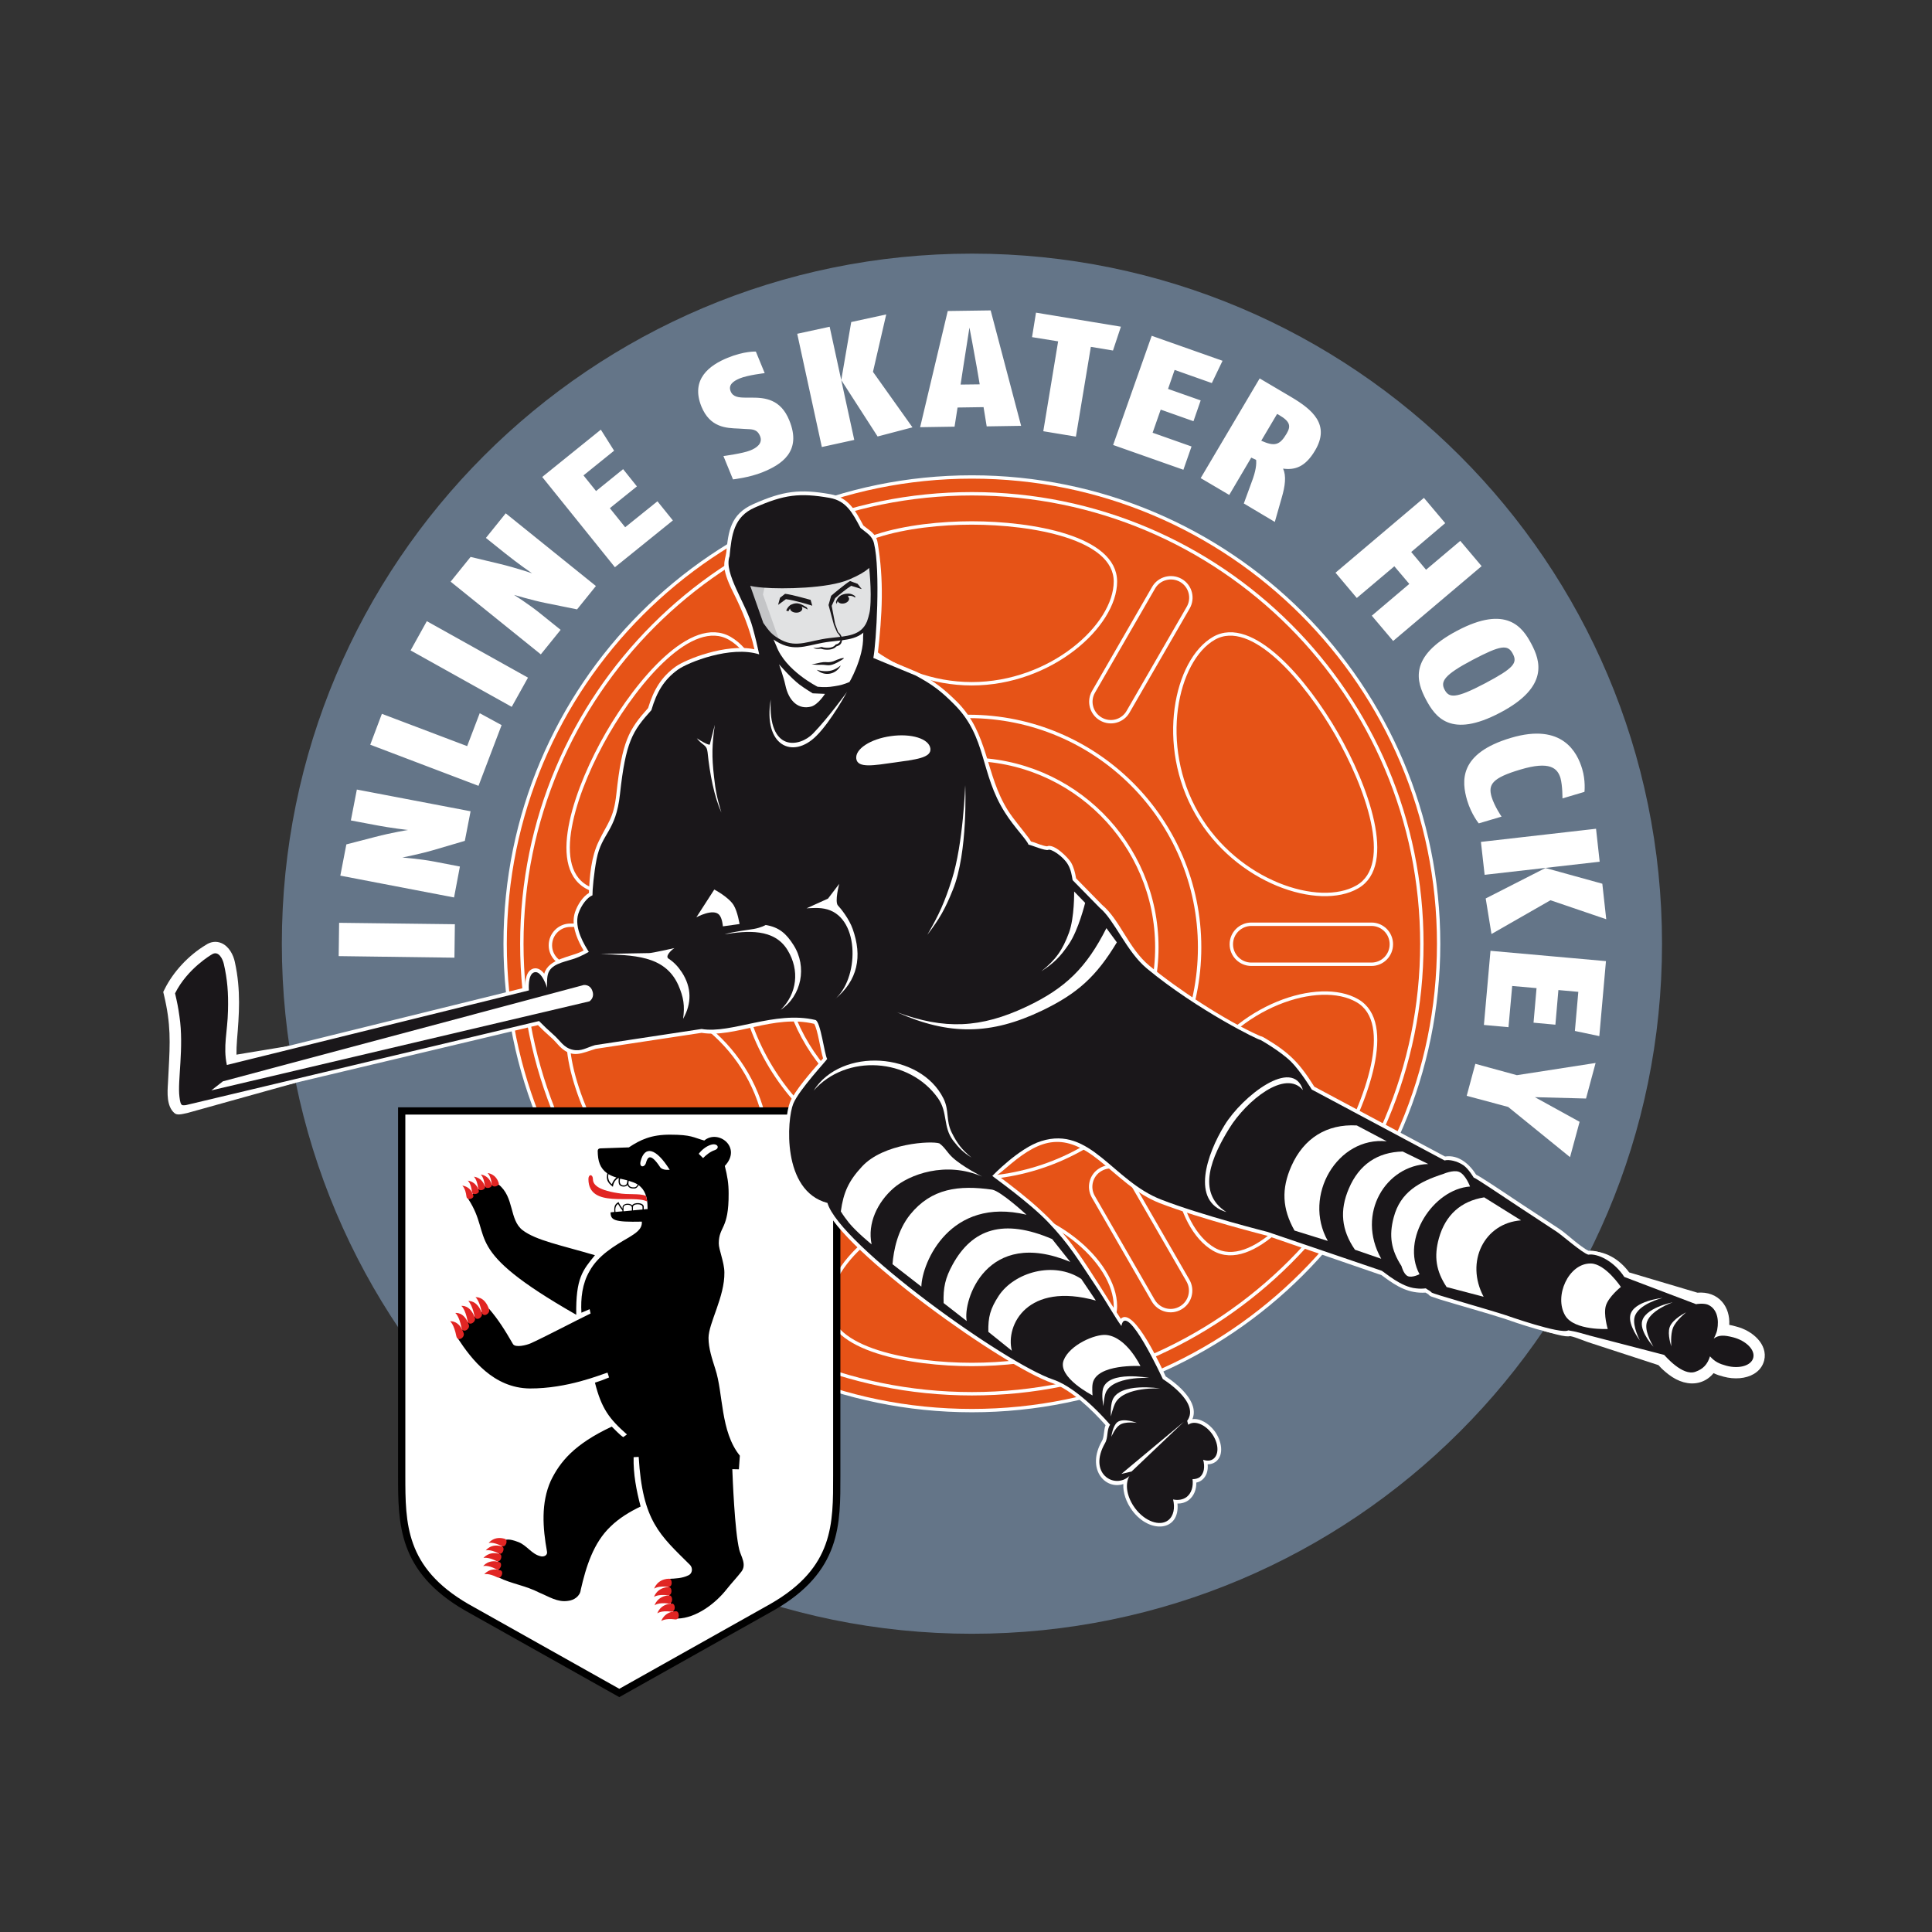 <?xml version="1.0" encoding="UTF-8" standalone="no"?>
<svg
   xmlns:dc="http://purl.org/dc/elements/1.1/"
   xmlns:cc="http://creativecommons.org/ns#"
   xmlns:rdf="http://www.w3.org/1999/02/22-rdf-syntax-ns#"
   xmlns:svg="http://www.w3.org/2000/svg"
   xmlns="http://www.w3.org/2000/svg"
   viewBox="0 0 340.157 340.157"
   height="340.157"
   width="340.157"
   xml:space="preserve"
   id="svg2"
   version="1.1"><rect x="0" y="0" width="340.157" height="340.157" fill="#333333" stroke="none"/><defs
     id="defs6"><clipPath
       id="clipPath18"
       clipPathUnits="userSpaceOnUse"><path
         id="path16"
         d="M 0,255.118 H 255.118 V 0 H 0 Z" /></clipPath><clipPath
       id="clipPath34"
       clipPathUnits="userSpaceOnUse"><path
         id="path32"
         d="m 66.721,130.526 c 0,-34.059 27.604,-61.659 61.65,-61.659 v 0 c 34.046,0 61.646,27.6 61.646,61.659 v 0 c 0,34.056 -27.6,61.656 -61.646,61.656 v 0 c -34.046,0 -61.65,-27.6 -61.65,-61.656" /></clipPath><clipPath
       id="clipPath170"
       clipPathUnits="userSpaceOnUse"><path
         id="path168"
         d="M 0,255.118 H 255.118 V 0 H 0 Z" /></clipPath><clipPath
       id="clipPath390"
       clipPathUnits="userSpaceOnUse"><path
         id="path388"
         d="m 112.072,178.862 c -2.726,-1.173 -8.72,-1.263 -11.159,-1.064 v 0 c -1.948,0.141 -2.202,0.395 -2.235,0.466 v 0 l 1.929,-5.476 c 0.778,-1.094 1.174,-1.679 2.49,-2.358 v 0 c 1.556,-0.811 2.892,-0.486 4.481,-0.136 v 0 c 0.613,0.136 1.278,0.283 2.004,0.372 v 0 c 2.203,0.269 4.277,0.236 5.16,2.348 v 0 c 0,0 0.344,0.953 0.414,1.68 v 0 c 0.274,2.499 -0.178,6.089 -0.178,6.089 v 0 c 0,0 -0.199,-0.769 -2.906,-1.921" /></clipPath><clipPath
       id="clipPath402"
       clipPathUnits="userSpaceOnUse"><path
         id="path400"
         d="m 112.072,178.862 c -0.83,-0.362 -1.986,-0.622 -3.249,-0.805 v 0 c -2.834,-0.396 -6.23,-0.396 -7.91,-0.259 v 0 c -1.858,0.141 -2.165,0.376 -2.235,0.451 v 0 l 1.929,-5.461 c 0.778,-1.094 1.174,-1.679 2.49,-2.358 v 0 c 0.038,-0.037 0.09,-0.056 0.146,-0.07 v 0 c 1.5,-0.713 2.797,-0.411 4.335,-0.066 v 0 c 0.613,0.136 1.278,0.283 2.004,0.372 v 0 c 2.203,0.269 4.277,0.236 5.16,2.348 v 0 c 0,0 0.344,0.953 0.414,1.68 v 0 c 0.274,2.443 -0.16,5.919 -0.178,6.089 v 0 c -0.02,-0.08 -0.346,-0.84 -2.906,-1.921" /></clipPath><clipPath
       id="clipPath414"
       clipPathUnits="userSpaceOnUse"><path
         id="path412"
         d="M 0,255.118 H 255.118 V 0 H 0 Z" /></clipPath></defs><g
     transform="matrix(1.333,0,0,-1.333,0,340.157)"
     id="g10"><g
       id="g12"><g
         clip-path="url(#clipPath18)"
         id="g14"><g
           transform="translate(229.31,79.975)"
           id="g20"><path
             id="path22"
             style="fill:#ffffff;fill-opacity:1;fill-rule:nonzero;stroke:none"
             d="m 0,0 c -0.33,0.097 -0.63,0.169 -0.908,0.218 0.069,1.166 -0.257,2.251 -0.941,3.042 -0.774,0.895 -1.92,1.315 -3.263,1.206 l -9.011,2.677 c -1.422,1.923 -3.315,2.812 -5.125,2.812 -0.008,0 -0.617,0.25 -0.625,0.25 -0.215,0.127 -0.045,1.226 -0.89,1.905 -0.203,0.16 -0.416,0.339 -0.635,0.524 -0.489,0.409 -0.994,0.833 -1.511,1.165 l -4.97,3.264 c -0.611,0.4 -1.22,0.807 -1.829,1.215 -1.157,0.775 -2.355,1.575 -3.605,2.348 l -0.325,0.182 c -1.234,1.836 -2.912,2.787 -4.608,2.671 l -16.763,8.955 c -1.996,3.157 -3.456,4.572 -6.635,6.467 l -0.419,0.237 c -0.137,0.064 -0.281,0.127 -0.437,0.164 l -0.1,0.041 c -4.639,2.073 -10.823,6.236 -14.285,9.1 -1.28,1.062 -2.225,2.578 -3.14,4.044 -0.898,1.439 -1.826,2.926 -3.001,3.9 l -3.226,3.288 c -0.128,0.674 -0.328,1.424 -0.744,2.14 -0.25,0.417 -2.321,3.011 -4.095,2.63 -0.132,0.032 -0.288,0.083 -0.431,0.13 l -0.964,0.34 c -0.064,0.092 -0.134,0.187 -0.212,0.286 -0.331,0.445 -0.675,0.878 -1.019,1.311 -0.58,0.731 -1.128,1.421 -1.609,2.166 -1.207,1.903 -1.81,3.885 -2.447,5.984 -0.887,2.918 -1.803,5.935 -4.45,8.582 -1.892,1.867 -3.168,2.816 -5.459,4.062 l -4.637,1.943 c 0.575,5.274 0.74,9.602 -0.09,14.456 -0.222,1.344 -1.074,1.982 -1.759,2.495 -0.105,0.078 -0.211,0.157 -0.318,0.241 -1.05,1.964 -2.16,3.972 -4.981,4.476 -4.296,0.753 -6.609,0.455 -10.761,-1.386 -3.605,-1.605 -3.892,-4.572 -4.141,-7.151 -0.024,-0.18 -0.064,-0.344 -0.101,-0.508 -0.285,-1.231 -0.383,-2.409 1.12,-5.38 1.041,-2.053 1.818,-3.99 2.359,-5.883 -3.927,0.153 -8.421,-1.741 -9.669,-2.646 -1.925,-1.392 -3.111,-3.129 -3.938,-5.777 -2.556,-2.874 -3.535,-4.629 -4.29,-11.714 -0.243,-2.234 -0.665,-3.002 -1.365,-4.275 -0.266,-0.483 -0.561,-1.02 -0.885,-1.698 -1.012,-2.087 -1.276,-4.624 -1.364,-6.711 -0.849,-0.703 -1.505,-1.836 -1.814,-2.768 -0.456,-1.403 -0.233,-2.996 0.691,-4.872 -0.218,-0.074 -0.45,-0.148 -0.687,-0.223 -1.171,-0.369 -2.556,-0.806 -3.412,-1.806 -0.441,0.198 -0.917,0.245 -1.401,0.121 -0.752,-0.215 -30.717,-10.379 -31.967,-11.176 l -6.984,-1.156 c -0.009,0.446 0.022,1.414 0.074,1.968 0.265,3.218 0.54,6.546 -0.291,10.281 -0.181,0.889 -0.762,2.076 -1.804,2.497 -0.673,0.273 -1.406,0.171 -2.014,-0.25 -2.288,-1.366 -4.336,-3.569 -5.477,-5.891 l -0.16,-0.325 0.084,-0.35 c 0.944,-3.936 0.819,-6.328 0.63,-9.948 l -0.092,-1.78 c -0.078,-1.202 -0.195,-3.019 0.859,-3.923 0.34,-0.289 0.801,-0.188 1.719,0.017 l 14.347,4.001 c 0.419,-0.412 32.428,5.74 32.978,5.254 0.248,-0.21 0.477,-0.465 0.721,-0.733 0.122,-0.137 0.246,-0.274 0.393,-0.427 1.877,-1.878 3.541,-1.32 5.011,-0.828 0.224,0.075 0.455,0.153 0.697,0.225 l 13.755,2.08 c 2.157,-0.303 4.319,0.177 6.605,0.689 2.454,0.549 4.987,1.116 7.558,0.641 0.171,-0.527 0.347,-1.387 0.483,-2.056 0.1,-0.489 0.196,-0.96 0.298,-1.379 l -0.075,-0.086 c -1.289,-1.472 -3.445,-3.934 -4.112,-5.584 -0.606,-1.473 -1.323,-6.876 0.582,-10.897 0.933,-1.971 2.341,-3.315 4.188,-4.003 3.221,-6.648 24.304,-21.437 30.438,-23.506 1.992,-0.675 4.486,-2.896 6.286,-4.886 -0.043,-0.221 -0.07,-0.438 -0.095,-0.642 -0.028,-0.222 -0.07,-0.558 -0.135,-0.678 -1.481,-2.578 -0.959,-4.777 0.024,-5.975 0.701,-0.853 1.698,-1.331 2.735,-1.357 0.173,-1.011 0.623,-2.047 1.305,-2.969 1.187,-1.591 2.869,-2.511 4.422,-2.511 0.447,0 0.882,0.076 1.293,0.235 1.2,0.461 1.933,1.526 2.059,2.931 0.414,0.116 0.803,0.311 1.143,0.577 0.706,0.569 1.161,1.403 1.3,2.354 0.142,0.075 0.281,0.165 0.418,0.269 0.61,0.49 0.992,1.202 1.106,2.029 0.247,0.091 0.484,0.216 0.702,0.377 1.617,1.255 1.283,3.753 0.024,5.444 -0.559,0.748 -1.474,1.543 -2.531,1.853 0.03,2.463 -2.686,4.593 -3.932,5.44 -3.575,7.73 -5.248,8.026 -5.88,8.139 -0.152,0.026 -0.305,0.032 -0.449,0.023 -0.599,0.922 -1.186,1.853 -1.772,2.783 -1.158,1.839 -2.357,3.74 -3.641,5.546 -2.819,3.992 -6.164,6.801 -9.663,9.451 0.041,0.034 0.082,0.07 0.124,0.106 0.204,0.173 0.426,0.361 0.665,0.559 3.661,3.051 6.155,3.899 10.431,0.46 0.602,-0.482 1.179,-0.973 1.75,-1.459 1.921,-1.634 3.906,-3.325 6.533,-4.344 5.371,-2.072 13.876,-4.228 14.154,-4.294 l 14.997,-5.167 0.249,-0.181 c 1.502,-1.115 3.292,-2.294 5.773,-2.245 0.176,-0.176 0.415,-0.333 0.705,-0.451 l 1.186,-0.402 c 1.168,-0.354 2.336,-0.695 3.503,-1.035 1.675,-0.487 4.495,-0.367 6.144,-0.87 6.146,-1.875 7.166,-2.115 7.854,-1.979 0.745,-0.14 2.094,-0.749 2.833,-0.958 l 8.8,-2.869 0.132,-0.138 c 0.275,-0.316 0.681,-0.683 1.211,-1.096 1.283,-0.988 2.682,-1.379 3.93,-1.094 0.587,0.133 1.349,0.464 2.013,1.267 0.448,-0.22 0.885,-0.354 1.3,-0.459 1.463,-0.399 2.96,-0.268 4.008,0.347 0.709,0.416 1.185,1.034 1.375,1.796 C 4.214,-2.379 2.2,-0.548 0,0" /></g><g
           transform="translate(128.371,39.391)"
           id="g24"><path
             id="path26"
             style="fill:#647588;fill-opacity:1;fill-rule:nonzero;stroke:none"
             d="m 0,0 c 50.326,0 91.151,40.796 91.151,91.136 0,50.337 -40.825,91.155 -91.151,91.155 -50.345,0 -91.145,-40.818 -91.145,-91.155 C -91.145,40.796 -50.345,0 0,0" /></g></g></g><g
       id="g28"><g
         clip-path="url(#clipPath34)"
         id="g30"><g
           transform="translate(190.78,130.526)"
           id="g36"><path
             id="path38"
             style="fill:#e65317;fill-opacity:1;fill-rule:nonzero;stroke:none"
             d="m 0,0 c 0,-34.476 -27.947,-62.395 -62.409,-62.395 -34.48,0 -62.405,27.919 -62.405,62.395 0,34.471 27.925,62.415 62.405,62.415 C -27.947,62.415 0,34.471 0,0" /></g><g
           transform="translate(190.78,130.526)"
           id="g40"><path
             id="path42"
             style="fill:none;stroke:#ffffff;stroke-width:0.932;stroke-linecap:butt;stroke-linejoin:miter;stroke-miterlimit:3.864;stroke-dasharray:none;stroke-opacity:1"
             d="m 0,0 c 0,-34.476 -27.947,-62.395 -62.409,-62.395 -34.48,0 -62.405,27.919 -62.405,62.395 0,34.471 27.925,62.415 62.405,62.415 C -27.947,62.415 0,34.471 0,0 Z" /></g><g
           transform="translate(187.8,130.526)"
           id="g44"><path
             id="path46"
             style="fill:#e65317;fill-opacity:1;fill-rule:nonzero;stroke:none"
             d="m 0,0 c 0,-32.823 -26.607,-59.434 -59.429,-59.434 -32.834,0 -59.447,26.611 -59.447,59.434 0,32.829 26.613,59.438 59.447,59.438 C -26.607,59.438 0,32.829 0,0" /></g><g
           transform="translate(187.8,130.526)"
           id="g48"><path
             id="path50"
             style="fill:none;stroke:#ffffff;stroke-width:0.449;stroke-linecap:butt;stroke-linejoin:miter;stroke-miterlimit:4;stroke-dasharray:none;stroke-opacity:1"
             d="m 0,0 c 0,-32.823 -26.607,-59.434 -59.429,-59.434 -32.834,0 -59.447,26.611 -59.447,59.434 0,32.829 26.613,59.438 59.447,59.438 C -26.607,59.438 0,32.829 0,0 Z" /></g><g
           transform="translate(158.447,130.045)"
           id="g52"><path
             id="path54"
             style="fill:#e65317;fill-opacity:1;fill-rule:nonzero;stroke:none"
             d="m 0,0 c 0,-16.855 -13.669,-30.503 -30.51,-30.503 -16.861,0 -30.524,13.648 -30.524,30.503 0,16.847 13.663,30.51 30.524,30.51 C -13.669,30.51 0,16.847 0,0" /></g><g
           transform="translate(158.447,130.045)"
           id="g56"><path
             id="path58"
             style="fill:none;stroke:#ffffff;stroke-width:0.449;stroke-linecap:butt;stroke-linejoin:miter;stroke-miterlimit:4;stroke-dasharray:none;stroke-opacity:1"
             d="m 0,0 c 0,-16.855 -13.669,-30.503 -30.51,-30.503 -16.861,0 -30.524,13.648 -30.524,30.503 0,16.847 13.663,30.51 30.524,30.51 C -13.669,30.51 0,16.847 0,0 Z" /></g><g
           transform="translate(152.797,130.045)"
           id="g60"><path
             id="path62"
             style="fill:#e65317;fill-opacity:1;fill-rule:nonzero;stroke:none"
             d="m 0,0 c 0,-13.714 -11.13,-24.845 -24.859,-24.845 -13.72,0 -24.854,11.131 -24.854,24.845 0,13.73 11.134,24.851 24.854,24.851 C -11.13,24.851 0,13.73 0,0" /></g><g
           transform="translate(152.797,130.045)"
           id="g64"><path
             id="path66"
             style="fill:none;stroke:#ffffff;stroke-width:0.449;stroke-linecap:butt;stroke-linejoin:miter;stroke-miterlimit:4;stroke-dasharray:none;stroke-opacity:1"
             d="m 0,0 c 0,-13.714 -11.13,-24.845 -24.859,-24.845 -13.72,0 -24.854,11.131 -24.854,24.845 0,13.73 11.134,24.851 24.854,24.851 C -11.13,24.851 0,13.73 0,0 Z" /></g><g
           transform="translate(147.326,178.373)"
           id="g68"><path
             id="path70"
             style="fill:#e65317;fill-opacity:1;fill-rule:nonzero;stroke:none"
             d="m 0,0 c 0,-5.811 -8.5,-13.503 -18.974,-13.503 -10.451,0 -18.935,7.692 -18.935,13.503 0,5.815 10.96,7.734 18.935,7.734 C -10.975,7.734 0,5.815 0,0" /></g><g
           transform="translate(147.326,178.373)"
           id="g72"><path
             id="path74"
             style="fill:none;stroke:#ffffff;stroke-width:0.449;stroke-linecap:butt;stroke-linejoin:miter;stroke-miterlimit:4;stroke-dasharray:none;stroke-opacity:1"
             d="m 0,0 c 0,-5.811 -8.5,-13.503 -18.974,-13.503 -10.451,0 -18.935,7.692 -18.935,13.503 0,5.815 10.96,7.734 18.935,7.734 C -10.975,7.734 0,5.815 0,0 Z" /></g><g
           transform="translate(109.417,82.677)"
           id="g76"><path
             id="path78"
             style="fill:#e65317;fill-opacity:1;fill-rule:nonzero;stroke:none"
             d="M 0,0 C 0,5.818 8.484,13.506 18.935,13.506 29.409,13.506 37.909,5.818 37.909,0 37.909,-5.812 26.935,-7.717 18.935,-7.717 10.96,-7.717 0,-5.812 0,0" /></g><g
           transform="translate(109.417,82.677)"
           id="g80"><path
             id="path82"
             style="fill:none;stroke:#ffffff;stroke-width:0.449;stroke-linecap:butt;stroke-linejoin:miter;stroke-miterlimit:4;stroke-dasharray:none;stroke-opacity:1"
             d="M 0,0 C 0,5.818 8.484,13.506 18.935,13.506 29.409,13.506 37.909,5.818 37.909,0 37.909,-5.812 26.935,-7.717 18.935,-7.717 10.96,-7.717 0,-5.812 0,0 Z" /></g><g
           transform="translate(96.4,170.865)"
           id="g84"><path
             id="path86"
             style="fill:#e65317;fill-opacity:1;fill-rule:nonzero;stroke:none"
             d="m 0,0 c 5.036,-2.905 7.456,-14.102 2.221,-23.163 -5.234,-9.068 -16.139,-12.582 -21.176,-9.658 -5.037,2.891 -1.207,13.362 2.783,20.276 C -12.169,-5.632 -5.038,2.905 0,0" /></g><g
           transform="translate(96.4,170.865)"
           id="g88"><path
             id="path90"
             style="fill:none;stroke:#ffffff;stroke-width:0.449;stroke-linecap:butt;stroke-linejoin:miter;stroke-miterlimit:4;stroke-dasharray:none;stroke-opacity:1"
             d="m 0,0 c 5.036,-2.905 7.456,-14.102 2.221,-23.163 -5.234,-9.068 -16.139,-12.582 -21.176,-9.658 -5.037,2.891 -1.207,13.362 2.783,20.276 C -12.169,-5.632 -5.038,2.905 0,0 Z" /></g><g
           transform="translate(160.323,90.183)"
           id="g92"><path
             id="path94"
             style="fill:#e65317;fill-opacity:1;fill-rule:nonzero;stroke:none"
             d="M 0,0 C -5.036,2.915 -7.451,14.111 -2.215,23.166 3.019,32.24 13.922,35.75 18.96,32.824 23.998,29.92 20.167,19.469 16.176,12.555 12.187,5.641 5.037,-2.904 0,0" /></g><g
           transform="translate(160.323,90.183)"
           id="g96"><path
             id="path98"
             style="fill:none;stroke:#ffffff;stroke-width:0.449;stroke-linecap:butt;stroke-linejoin:miter;stroke-miterlimit:4;stroke-dasharray:none;stroke-opacity:1"
             d="M 0,0 C -5.036,2.915 -7.451,14.111 -2.215,23.166 3.019,32.24 13.922,35.75 18.96,32.824 23.998,29.92 20.167,19.469 16.176,12.555 12.187,5.641 5.037,-2.904 0,0 Z" /></g><g
           transform="translate(179.283,138.044)"
           id="g100"><path
             id="path102"
             style="fill:#e65317;fill-opacity:1;fill-rule:nonzero;stroke:none"
             d="m 0,0 c -5.038,-2.924 -15.941,0.59 -21.175,9.658 -5.236,9.061 -2.821,20.258 2.215,23.163 5.037,2.905 12.187,-5.632 16.176,-12.546 C 1.207,13.361 5.038,2.891 0,0" /></g><g
           transform="translate(179.283,138.044)"
           id="g104"><path
             id="path106"
             style="fill:none;stroke:#ffffff;stroke-width:0.449;stroke-linecap:butt;stroke-linejoin:miter;stroke-miterlimit:4;stroke-dasharray:none;stroke-opacity:1"
             d="m 0,0 c -5.038,-2.924 -15.941,0.59 -21.175,9.658 -5.236,9.061 -2.821,20.258 2.215,23.163 5.037,2.905 12.187,-5.632 16.176,-12.546 C 1.207,13.361 5.038,2.891 0,0 Z" /></g><g
           transform="translate(77.445,123.008)"
           id="g108"><path
             id="path110"
             style="fill:#e65317;fill-opacity:1;fill-rule:nonzero;stroke:none"
             d="m 0,0 c 5.037,2.926 15.942,-0.584 21.176,-9.658 5.235,-9.055 2.815,-20.251 -2.221,-23.166 -5.037,-2.904 -12.168,5.64 -16.172,12.555 C -1.207,-13.355 -5.037,-2.904 0,0" /></g><g
           transform="translate(77.445,123.008)"
           id="g112"><path
             id="path114"
             style="fill:none;stroke:#ffffff;stroke-width:0.449;stroke-linecap:butt;stroke-linejoin:miter;stroke-miterlimit:4;stroke-dasharray:none;stroke-opacity:1"
             d="m 0,0 c 5.037,2.926 15.942,-0.584 21.176,-9.658 5.235,-9.055 2.815,-20.251 -2.221,-23.166 -5.037,-2.904 -12.168,5.64 -16.172,12.555 C -1.207,-13.355 -5.037,-2.904 0,0 Z" /></g><g
           transform="translate(99.489,174.906)"
           id="g116"><path
             id="path118"
             style="fill:#e65317;fill-opacity:1;fill-rule:nonzero;stroke:none"
             d="M 0,0 C -0.721,1.264 -0.289,2.873 0.971,3.612 2.235,4.334 3.843,3.901 4.584,2.637 l 7.923,-13.729 c 0.726,-1.255 0.293,-2.877 -0.972,-3.599 -1.263,-0.735 -2.872,-0.31 -3.612,0.953 L 0,0" /></g><g
           transform="translate(99.489,174.906)"
           id="g120"><path
             id="path122"
             style="fill:none;stroke:#ffffff;stroke-width:0.449;stroke-linecap:butt;stroke-linejoin:miter;stroke-miterlimit:4;stroke-dasharray:none;stroke-opacity:1"
             d="M 0,0 C -0.721,1.264 -0.289,2.873 0.971,3.612 2.235,4.334 3.843,3.901 4.584,2.637 l 7.923,-13.729 c 0.726,-1.255 0.293,-2.877 -0.972,-3.599 -1.263,-0.735 -2.872,-0.31 -3.612,0.953 z" /></g><g
           transform="translate(144.401,97.126)"
           id="g124"><path
             id="path126"
             style="fill:#e65317;fill-opacity:1;fill-rule:nonzero;stroke:none"
             d="M 0,0 C -0.715,1.265 -0.282,2.868 0.98,3.585 2.245,4.33 3.849,3.895 4.586,2.632 l 7.922,-13.724 c 0.726,-1.265 0.292,-2.886 -0.971,-3.604 -1.265,-0.736 -2.869,-0.302 -3.613,0.963 L 0,0" /></g><g
           transform="translate(144.401,97.126)"
           id="g128"><path
             id="path130"
             style="fill:none;stroke:#ffffff;stroke-width:0.449;stroke-linecap:butt;stroke-linejoin:miter;stroke-miterlimit:4;stroke-dasharray:none;stroke-opacity:1"
             d="M 0,0 C -0.715,1.265 -0.282,2.868 0.98,3.585 2.245,4.33 3.849,3.895 4.586,2.632 l 7.922,-13.724 c 0.726,-1.265 0.292,-2.886 -0.971,-3.604 -1.265,-0.736 -2.869,-0.302 -3.613,0.963 z" /></g><g
           transform="translate(165.285,127.819)"
           id="g132"><path
             id="path134"
             style="fill:#e65317;fill-opacity:1;fill-rule:nonzero;stroke:none"
             d="m 0,0 c -1.454,0 -2.65,1.18 -2.65,2.642 0,1.465 1.196,2.645 2.65,2.645 h 15.855 c 1.462,0 2.632,-1.18 2.632,-2.645 C 18.487,1.18 17.317,0 15.855,0 H 0" /></g><g
           transform="translate(165.285,127.819)"
           id="g136"><path
             id="path138"
             style="fill:none;stroke:#ffffff;stroke-width:0.449;stroke-linecap:butt;stroke-linejoin:miter;stroke-miterlimit:4;stroke-dasharray:none;stroke-opacity:1"
             d="m 0,0 c -1.454,0 -2.65,1.18 -2.65,2.642 0,1.465 1.196,2.645 2.65,2.645 h 15.855 c 1.462,0 2.632,-1.18 2.632,-2.645 C 18.487,1.18 17.317,0 15.855,0 Z" /></g><g
           transform="translate(149.004,161.187)"
           id="g140"><path
             id="path142"
             style="fill:#e65317;fill-opacity:1;fill-rule:nonzero;stroke:none"
             d="m 0,0 c -0.716,-1.273 -2.339,-1.708 -3.602,-0.972 -1.264,0.735 -1.699,2.344 -0.963,3.598 L 3.36,16.365 c 0.716,1.255 2.347,1.688 3.613,0.966 1.262,-0.73 1.695,-2.348 0.952,-3.612 L 0,0" /></g><g
           transform="translate(149.004,161.187)"
           id="g144"><path
             id="path146"
             style="fill:none;stroke:#ffffff;stroke-width:0.449;stroke-linecap:butt;stroke-linejoin:miter;stroke-miterlimit:4;stroke-dasharray:none;stroke-opacity:1"
             d="m 0,0 c -0.716,-1.273 -2.339,-1.708 -3.602,-0.972 -1.264,0.735 -1.699,2.344 -0.963,3.598 L 3.36,16.365 c 0.716,1.255 2.347,1.688 3.613,0.966 1.262,-0.73 1.695,-2.348 0.952,-3.612 z" /></g><g
           transform="translate(75.332,127.687)"
           id="g148"><path
             id="path150"
             style="fill:#e65317;fill-opacity:1;fill-rule:nonzero;stroke:none"
             d="m 0,0 c -1.462,0 -2.636,1.189 -2.636,2.632 0,1.462 1.174,2.655 2.636,2.655 h 15.871 c 1.443,0 2.636,-1.193 2.636,-2.655 C 18.507,1.189 17.314,0 15.871,0 H 0" /></g><g
           transform="translate(75.332,127.687)"
           id="g152"><path
             id="path154"
             style="fill:none;stroke:#ffffff;stroke-width:0.449;stroke-linecap:butt;stroke-linejoin:miter;stroke-miterlimit:4;stroke-dasharray:none;stroke-opacity:1"
             d="m 0,0 c -1.462,0 -2.636,1.189 -2.636,2.632 0,1.462 1.174,2.655 2.636,2.655 h 15.871 c 1.443,0 2.636,-1.193 2.636,-2.655 C 18.507,1.189 17.314,0 15.871,0 Z" /></g><g
           transform="translate(107.469,99.673)"
           id="g156"><path
             id="path158"
             style="fill:#e65317;fill-opacity:1;fill-rule:nonzero;stroke:none"
             d="m 0,0 c 0.722,1.265 2.344,1.698 3.608,0.954 1.246,-0.727 1.679,-2.35 0.957,-3.595 l -7.923,-13.734 c -0.722,-1.264 -2.349,-1.697 -3.612,-0.961 -1.264,0.717 -1.698,2.348 -0.957,3.61 L 0,0" /></g><g
           transform="translate(107.469,99.673)"
           id="g160"><path
             id="path162"
             style="fill:none;stroke:#ffffff;stroke-width:0.449;stroke-linecap:butt;stroke-linejoin:miter;stroke-miterlimit:4;stroke-dasharray:none;stroke-opacity:1"
             d="m 0,0 c 0.722,1.265 2.344,1.698 3.608,0.954 1.246,-0.727 1.679,-2.35 0.957,-3.595 l -7.923,-13.734 c -0.722,-1.264 -2.349,-1.697 -3.612,-0.961 -1.264,0.717 -1.698,2.348 -0.957,3.61 z" /></g></g></g><g
       id="g164"><g
         clip-path="url(#clipPath170)"
         id="g166"><g
           transform="translate(128.371,68.867)"
           id="g172"><path
             id="path174"
             style="fill:none;stroke:#ffffff;stroke-width:0.442;stroke-linecap:butt;stroke-linejoin:miter;stroke-miterlimit:4;stroke-dasharray:none;stroke-opacity:1"
             d="m 0,0 c 34.046,0 61.646,27.6 61.646,61.659 0,34.056 -27.6,61.656 -61.646,61.656 -34.046,0 -61.651,-27.6 -61.651,-61.656 C -61.651,27.6 -34.046,0 0,0 Z" /></g><g
           transform="translate(207.373,102.342)"
           id="g176"><path
             id="path178"
             style="fill:#ffffff;fill-opacity:1;fill-rule:nonzero;stroke:none"
             d="M 0,0 1.263,4.669 -4.642,7.924 2.112,7.745 3.377,12.441 -7.02,10.828 -12.508,12.329 -13.649,8.103 -8.17,6.632 Z m 3.867,15.988 0.877,9.905 -15.251,1.362 -0.869,-9.794 3.245,-0.293 0.49,5.442 3.217,-0.284 -0.397,-4.564 2.887,-0.265 0.396,4.575 2.631,-0.236 -0.452,-5.168 z m -15.148,21.304 15.195,1.73 -0.48,4.354 -15.205,-1.736 z m 0.905,-7.819 7.791,4.461 7.366,-2.509 -0.517,4.692 -7.51,2.076 -7.894,-4.023 z m -1.679,14.614 3.009,0.892 c 0,0 -0.935,1.349 -1.32,2.623 -0.462,1.604 0.056,2.48 3.791,3.587 3.914,1.176 4.914,0.185 5.31,-1.107 C -0.982,49.054 -1,47.385 -1,47.385 l 2.905,0.863 c 0,0 0.169,1.479 -0.302,3.032 -0.632,2.132 -2.585,6.14 -9.423,4.098 -6.896,-2.056 -6.516,-5.72 -5.764,-8.277 0.566,-1.858 1.529,-3.014 1.529,-3.014 m 0.811,18.488 c -3.943,-2.08 -4.754,-1.906 -5.328,-0.825 -0.558,1.066 -0.087,1.934 3.697,3.928 3.725,1.958 4.659,2.066 5.31,0.82 0.66,-1.225 0.132,-1.909 -3.679,-3.923 m 2.037,-3.853 c 6.491,3.42 5.264,6.877 4.095,9.078 -1.151,2.185 -3.264,5.188 -9.801,1.732 -6.536,-3.448 -5.31,-6.805 -4.123,-9.079 1.219,-2.278 3.236,-5.216 9.829,-1.731 m -14.156,9.457 11.685,9.884 -2.821,3.339 -4.518,-3.815 -1.961,2.344 4.49,3.811 -2.811,3.339 -11.678,-9.885 2.811,-3.339 4.961,4.187 1.974,-2.329 -4.954,-4.198 z m -14.083,27.367 c -0.908,-1.532 -1.585,-1.697 -3.34,-0.919 l 2.094,3.537 0.293,-0.16 c 1.443,-0.849 1.555,-1.448 0.953,-2.458 m -1.547,-11.644 0.905,3.179 c 0.471,1.59 0.622,2.905 0.189,3.862 1.575,-0.216 2.943,0.227 4.226,2.401 2.008,3.386 -0.322,5.372 -3.133,7.041 l -4.188,2.472 -7.791,-13.168 3.772,-2.222 2.906,4.929 0.643,-0.297 c 0.055,-0.523 0,-1.42 -0.604,-2.976 l -1.02,-2.783 z m -6.906,21.284 -9.356,3.301 -5.095,-14.422 9.282,-3.272 1.075,3.074 -5.141,1.816 1.069,3.052 4.328,-1.529 0.952,2.746 -4.31,1.518 0.868,2.51 4.915,-1.737 z m -13.423,4.504 -11.215,1.854 -0.523,-3.235 3.447,-0.556 -1.961,-11.871 4.309,-0.713 1.972,11.857 2.924,-0.486 z m -18.651,-7.616 -2.524,-0.03 0.34,2.242 c 0.255,1.678 0.83,5.287 0.83,5.287 0,0 0.688,-3.594 0.975,-5.278 z m 5.47,-5.48 -4.023,15.247 -5.669,-0.081 -3.645,-15.346 4.546,0.071 0.397,2.528 3.433,0.052 0.415,-2.542 z m -22.039,-1.859 -3.249,14.946 -4.283,-0.929 3.25,-14.956 z m 7.688,1.66 -5.216,7.33 1.75,7.583 -4.622,-1.004 -1.317,-7.665 4.801,-7.451 z m -16.267,0.919 c -1.136,2.816 -3.23,3.006 -4.942,3.006 h -0.76 c -0.976,0 -1.735,0.074 -2.041,0.824 -0.34,0.831 0.287,1.335 1.193,1.713 1.066,0.443 3.301,0.698 3.301,0.698 l -1.169,2.848 c 0,0 -1.519,0.085 -3.722,-0.821 -2.4,-0.98 -4.929,-2.83 -3.466,-6.442 1.137,-2.773 3.269,-2.843 4.877,-2.905 l 0.9,-0.056 c 0.901,-0.048 1.571,0.018 1.967,-0.94 0.396,-0.966 -0.467,-1.569 -1.296,-1.895 -0.959,-0.397 -3.543,-0.741 -3.543,-0.741 l 1.264,-3.084 c 0,0 2.169,0.241 3.919,0.953 2.401,0.976 5.235,2.683 3.518,6.842 m -24.892,-1.225 -7.744,-6.249 9.602,-11.923 7.656,6.183 -2.039,2.528 -4.262,-3.429 -2.024,2.519 3.575,2.877 -1.821,2.278 -3.575,-2.892 -1.66,2.066 4.043,3.263 z m -0.651,-20.653 -11.913,9.603 -2.617,-3.25 2.452,-1.966 c 1.896,-1.524 3.646,-2.708 3.646,-2.708 0,0 -2.094,0.722 -4.311,1.255 l -3.81,0.91 -2.637,-3.268 11.914,-9.603 2.617,3.24 -2.707,2.175 c -1.496,1.213 -3.447,2.438 -3.447,2.438 0,0 2.456,-0.722 4.059,-1.047 l 4.265,-0.863 z m -8.97,-12.101 -13.362,7.46 -2.145,-3.862 13.357,-7.456 z m -6.376,-4.697 -1.661,-4.349 -11.262,4.268 -1.537,-4.08 14.299,-5.433 3.052,8.023 z m -1.207,-12.952 -15.022,2.868 -0.792,-4.08 3.103,-0.584 c 2.382,-0.463 4.461,-0.675 4.461,-0.675 0,0 -2.168,-0.344 -4.371,-0.924 l -3.787,-0.981 -0.797,-4.127 15.021,-2.881 0.773,4.084 -3.391,0.655 c -1.895,0.363 -4.206,0.534 -4.206,0.534 0,0 2.528,0.513 4.079,0.976 l 4.169,1.225 z m -2.076,-14.921 -15.289,0.188 -0.057,-4.4 15.289,-0.207 0.057,4.419" /></g><g
           transform="translate(53.058,108.445)"
           id="g180"><path
             id="path182"
             style="fill:#ffffff;fill-opacity:1;fill-rule:nonzero;stroke:none"
             d="m 0,0 h 57.462 v -48.142 c 0,-6.377 0.142,-12.433 -8.541,-17.395 L 28.741,-76.873 8.556,-65.537 C 0,-60.575 0,-54.519 0,-48.142 V 0" /></g><g
           transform="translate(83.6,95.314)"
           id="g184"><path
             id="path186"
             style="fill:#000000;fill-opacity:1;fill-rule:nonzero;stroke:none"
             d="m 0,0 v 0.435 c 0,0.508 1.264,0.471 1.264,0.019 v -0.34 z m -1.246,-0.122 v 0.48 c 0,0.53 1.105,0.492 1.105,0 v -0.376 z m -0.141,0 -0.924,-0.085 c -0.052,0.434 0,0.811 0.344,1.057 0.166,-0.302 0.363,-0.604 0.58,-0.868 z m 0.831,4.027 C -0.141,3.773 0.274,3.65 0.632,3.415 0.542,3.234 0.415,3.039 0.127,3.039 c -0.25,0 -0.523,0.018 -0.683,0.32 -0.076,0.151 -0.038,0.358 0,0.546 m -0.185,0.057 c 0,-0.207 -0.051,-0.396 -0.108,-0.509 -0.16,-0.235 -0.735,-0.219 -0.844,0.131 -0.057,0.114 -0.057,0.378 0,0.604 0.32,-0.074 0.646,-0.14 0.952,-0.226 M -3.23,4.792 C -2.994,4.642 -2.669,4.48 -2.184,4.341 -2.452,4.114 -2.688,3.792 -2.778,3.453 -3.193,3.755 -3.358,4.303 -3.23,4.792 m 11.918,2.68 c 0.376,0.49 0.953,0.98 1.57,1.178 0.919,0.311 1.278,-0.434 0.556,-0.688 C 10.202,7.754 9.697,7.339 9.263,6.906 Z M 4.391,5.358 C 4.155,5.358 3.74,5.49 3.612,5.679 2.259,7.735 1.915,6.972 1.717,6.263 1.537,5.642 0.797,5.623 1.013,6.49 1.556,8.586 3.032,8.273 4.858,5.358 Z m -9.41,-11.281 c -4.531,1.339 -7.743,1.943 -9.55,3.302 -1.801,1.394 -1.06,4.357 -3.192,6.054 -1.966,0.057 -3.141,-0.831 -3.99,-1.933 3.409,-5.235 -1.137,-6.497 14.262,-15.289 -0.071,4.858 0.849,5.867 2.47,7.866 M -0.538,8.32 -4.329,8.188 C -4.514,8.17 -4.655,8.075 -4.655,7.856 -4.636,6.49 -4.367,5.604 -3.391,4.877 -3.518,4.114 -3.447,3.736 -2.65,3.113 -2.561,3.717 -2.325,4.02 -1.929,4.265 -1.91,4.244 -1.877,4.244 -1.858,4.244 -1.91,3.962 -1.91,3.671 -1.84,3.49 -1.693,3.057 -0.92,3.039 -0.722,3.359 -0.538,2.888 -0.141,2.888 0.165,2.888 0.49,2.888 0.632,3.133 0.76,3.339 0.939,3.18 1.123,3.018 1.302,2.783 1.844,2.039 1.934,1.086 1.934,0.17 1.754,0.17 1.589,0.152 1.429,0.132 V 0.491 C 1.411,1.038 0.185,1.123 -0.108,0.66 -0.415,1.02 -1.373,0.943 -1.373,0.397 V 0.227 C -1.584,0.51 -1.769,0.793 -1.91,1.104 -2.292,0.85 -2.528,0.66 -2.452,-0.207 c -0.179,-0.019 -0.345,-0.037 -0.505,-0.056 0.014,-1.037 0.468,-1.303 4.131,-1.226 0.09,-1.037 -0.938,-1.594 -1.697,-2.076 -1.986,-1.149 -4.08,-2.396 -5.217,-4.47 -0.957,-1.642 -1.174,-3.585 -1.066,-5.481 l 1.085,0.462 0.128,-0.566 c -1.967,-0.944 -5.528,-2.839 -7.872,-3.924 -0.58,-0.263 -2.075,-0.632 -2.381,-0.113 -1.067,1.848 -1.934,3.234 -3.16,4.66 -2.221,-0.972 -3.25,-1.868 -4.099,-3.952 1.769,-2.69 4.674,-6.518 9.476,-6.575 4.984,-0.02 9.318,1.811 10.271,2.094 l 0.203,-0.64 c -0.632,-0.274 -1.194,-0.472 -1.864,-0.689 0.869,-3.424 1.878,-4.765 4.227,-6.84 l -0.486,-0.349 c -0.415,0.237 -1.141,1.03 -1.519,1.386 -4.999,-2.337 -6.857,-4.687 -8.051,-7.147 -1.319,-2.926 -1.065,-6.264 -0.504,-9.359 0.108,-0.51 -0.453,-0.745 -0.887,-0.603 -1.136,0.273 -1.768,1.414 -2.867,1.85 -0.509,0.187 -1.123,0.415 -1.665,0.318 -1.264,-1.811 -1.118,-2.726 -0.938,-4.998 1.678,-0.83 3.485,-1.037 5.343,-1.99 1.231,-0.501 2.401,-1.311 3.792,-1.086 0.797,0.077 1.59,0.624 1.679,1.454 0.689,3.008 1.66,6.225 3.971,8.394 1.103,1.077 2.528,1.944 3.937,2.613 -0.559,2.141 -0.975,4.273 -0.924,6.518 l 0.671,0.037 c 0.504,-8.506 2.782,-10.299 6.772,-14.261 0.396,-0.397 0.358,-1.15 -0.236,-1.395 -0.778,-0.378 -1.679,-0.416 -2.566,-0.453 -0.16,-2.198 0.364,-4.357 1.155,-5.246 2.458,0.058 5.005,1.982 6.481,3.859 0.618,0.782 1.372,1.574 1.952,2.33 0.741,0.944 -0.056,2.036 -0.273,2.904 -0.613,2.491 -0.881,9.64 -0.919,10.641 l 0.867,-0.019 0.128,1.801 c -2.599,3.216 -2.17,8.235 -3.25,11.479 -0.415,1.321 -0.887,2.697 -0.887,4.074 0,1.925 2.151,5.452 2.095,8.642 0,1.321 -0.76,3.065 -0.741,3.857 0.018,2.292 1.335,1.782 1.302,6.593 0,1.321 -0.166,2.282 -0.505,3.624 C 14.446,8.32 11.267,10.764 9.422,9.225 7.961,9.622 7.763,9.999 4.876,9.999 2.42,9.999 0.995,9.338 -0.538,8.32" /></g><g
           transform="translate(53.058,108.445)"
           id="g188"><path
             id="path190"
             style="fill:none;stroke:#000000;stroke-width:0.959;stroke-linecap:butt;stroke-linejoin:miter;stroke-miterlimit:4;stroke-dasharray:none;stroke-opacity:1"
             d="m 0,0 h 57.462 v -48.142 c 0,-6.377 0.142,-12.433 -8.541,-17.395 L 28.741,-76.873 8.556,-65.537 C 0,-60.575 0,-54.519 0,-48.142 Z" /></g><g
           transform="translate(77.719,99.445)"
           id="g192"><path
             id="path194"
             style="fill:#e12523;fill-opacity:1;fill-rule:nonzero;stroke:none"
             d="M 0,0 C 0.015,-3.961 5.881,-1.998 7.758,-2.961 7.725,-2.696 7.668,-2.472 7.598,-2.206 6.641,-1.847 5.306,-2.112 3.862,-1.847 0.953,-1.395 0.594,-0.564 0.594,0.02 0.576,0.661 0,0.698 0,0" /></g><g
           transform="translate(64.538,51.378)"
           id="g196"><path
             id="path198"
             style="fill:#e12523;fill-opacity:1;fill-rule:nonzero;stroke:none"
             d="M 0,0 C 0,0 0.542,0.198 1.716,-0.395 2.278,-0.679 2.617,0.396 2.15,0.548 0.721,0.991 0,0 0,0" /></g><g
           transform="translate(64.16,50.398)"
           id="g200"><path
             id="path202"
             style="fill:#e12523;fill-opacity:1;fill-rule:nonzero;stroke:none"
             d="M 0,0 C 0,0 0.543,0.207 1.698,-0.397 2.255,-0.679 2.599,0.395 2.132,0.527 0.704,0.979 0,0 0,0" /></g><g
           transform="translate(63.853,49.397)"
           id="g204"><path
             id="path206"
             style="fill:#e12523;fill-opacity:1;fill-rule:nonzero;stroke:none"
             d="M 0,0 C 0,0 0.542,0.188 1.711,-0.396 2.273,-0.697 2.617,0.396 2.146,0.53 0.721,0.963 0,0 0,0" /></g><g
           transform="translate(63.816,48.323)"
           id="g208"><path
             id="path210"
             style="fill:#e12523;fill-opacity:1;fill-rule:nonzero;stroke:none"
             d="M 0,0 C 0,0 0.562,0.208 1.716,-0.396 2.273,-0.68 2.618,0.377 2.15,0.527 0.722,0.979 0,0 0,0" /></g><g
           transform="translate(63.962,47.248)"
           id="g212"><path
             id="path214"
             style="fill:#e12523;fill-opacity:1;fill-rule:nonzero;stroke:none"
             d="M 0,0 C 0,0 0.542,0.189 1.711,-0.396 2.273,-0.689 2.617,0.377 2.145,0.519 0.721,0.972 0,0 0,0" /></g><g
           transform="translate(86.402,45.342)"
           id="g216"><path
             id="path218"
             style="fill:#e12523;fill-opacity:1;fill-rule:nonzero;stroke:none"
             d="M 0,0 C 0,0 0.466,0.415 1.839,0.246 2.49,0.169 2.433,1.358 1.928,1.319 0.358,1.246 0,0 0,0" /></g><g
           transform="translate(86.383,44.248)"
           id="g220"><path
             id="path222"
             style="fill:#e12523;fill-opacity:1;fill-rule:nonzero;stroke:none"
             d="M 0,0 C 0,0 0.453,0.396 1.82,0.226 2.471,0.16 2.439,1.34 1.915,1.32 0.344,1.226 0,0 0,0" /></g><g
           transform="translate(86.454,43.144)"
           id="g224"><path
             id="path226"
             style="fill:#e12523;fill-opacity:1;fill-rule:nonzero;stroke:none"
             d="M 0,0 C 0,0 0.472,0.426 1.844,0.237 2.49,0.161 2.438,1.33 1.934,1.321 0.344,1.236 0,0 0,0" /></g><g
           transform="translate(86.817,42.078)"
           id="g228"><path
             id="path230"
             style="fill:#e12523;fill-opacity:1;fill-rule:nonzero;stroke:none"
             d="M 0,0 C 0,0 0.447,0.415 1.82,0.236 2.471,0.17 2.433,1.339 1.909,1.303 0.339,1.227 0,0 0,0" /></g><g
           transform="translate(87.34,41.069)"
           id="g232"><path
             id="path234"
             style="fill:#e12523;fill-opacity:1;fill-rule:nonzero;stroke:none"
             d="M 0,0 C 0,0 0.468,0.405 1.839,0.217 2.491,0.142 2.434,1.312 1.929,1.302 0.358,1.218 0,0 0,0" /></g><g
           transform="translate(62.806,83.836)"
           id="g236"><path
             id="path238"
             style="fill:#e12523;fill-opacity:1;fill-rule:nonzero;stroke:none"
             d="M 0,0 C 0,0 0.505,-0.349 0.83,-1.99 1.01,-2.764 2.005,-2.122 1.788,-1.575 1.175,0.197 0,0 0,0" /></g><g
           transform="translate(61.849,83.336)"
           id="g240"><path
             id="path242"
             style="fill:#e12523;fill-opacity:1;fill-rule:nonzero;stroke:none"
             d="M 0,0 C 0,0 0.485,-0.349 0.829,-1.99 1.009,-2.772 2.004,-2.133 1.787,-1.575 1.154,0.189 0,0 0,0" /></g><g
           transform="translate(60.93,82.695)"
           id="g244"><path
             id="path246"
             style="fill:#e12523;fill-opacity:1;fill-rule:nonzero;stroke:none"
             d="M 0,0 C 0,0 0.505,-0.341 0.83,-1.982 0.99,-2.754 2.004,-2.132 1.787,-1.565 1.169,0.208 0,0 0,0" /></g><g
           transform="translate(60.132,81.761)"
           id="g248"><path
             id="path250"
             style="fill:#e12523;fill-opacity:1;fill-rule:nonzero;stroke:none"
             d="M 0,0 C 0,0 0.505,-0.33 0.831,-1.972 1.014,-2.745 2.004,-2.131 1.788,-1.557 1.175,0.218 0,0 0,0" /></g><g
           transform="translate(59.449,80.657)"
           id="g252"><path
             id="path254"
             style="fill:#e12523;fill-opacity:1;fill-rule:nonzero;stroke:none"
             d="M 0,0 C 0,0 0.504,-0.32 0.83,-1.98 1.009,-2.755 2.004,-2.132 1.787,-1.547 1.173,0.207 0,0 0,0" /></g><g
           transform="translate(64.395,100.24)"
           id="g256"><path
             id="path258"
             style="fill:#e12523;fill-opacity:1;fill-rule:nonzero;stroke:none"
             d="M 0,0 C 0,0 0.43,-0.305 0.557,-1.473 0.632,-2.02 1.604,-1.727 1.477,-1.313 1.08,-0.049 0,0 0,0" /></g><g
           transform="translate(63.491,100.05)"
           id="g260"><path
             id="path262"
             style="fill:#e12523;fill-opacity:1;fill-rule:nonzero;stroke:none"
             d="M 0,0 C 0,0 0.415,-0.301 0.542,-1.48 0.631,-2.018 1.589,-1.735 1.462,-1.338 1.084,-0.056 0,0 0,0" /></g><g
           transform="translate(62.589,99.758)"
           id="g264"><path
             id="path266"
             style="fill:#e12523;fill-opacity:1;fill-rule:nonzero;stroke:none"
             d="M 0,0 C 0,0 0.415,-0.329 0.557,-1.481 0.633,-2.037 1.59,-1.727 1.462,-1.311 1.085,-0.047 0,0 0,0" /></g><g
           transform="translate(61.778,99.237)"
           id="g268"><path
             id="path270"
             style="fill:#e12523;fill-opacity:1;fill-rule:nonzero;stroke:none"
             d="M 0,0 C 0,0 0.428,-0.29 0.556,-1.469 0.632,-2.018 1.604,-1.733 1.462,-1.32 1.08,-0.037 0,0 0,0" /></g><g
           transform="translate(61.052,98.579)"
           id="g272"><path
             id="path274"
             style="fill:#e12523;fill-opacity:1;fill-rule:nonzero;stroke:none"
             d="M 0,0 C 0,0 0.419,-0.285 0.562,-1.453 0.632,-2.019 1.589,-1.726 1.467,-1.312 1.084,-0.03 0,0 0,0" /></g><g
           transform="translate(131.696,99.994)"
           id="g276"><path
             id="path278"
             style="fill:#ffffff;fill-opacity:1;fill-rule:nonzero;stroke:none"
             d="m 0,0 c 4.023,-3 7.526,-5.81 10.499,-10.019 2.065,-2.904 3.867,-5.998 5.838,-8.979 1.725,1.735 5.555,-6.801 5.932,-7.611 1.614,-1.046 4.471,-3.424 3.528,-5.65 1.01,0.151 2.188,-0.585 2.924,-1.566 0.954,-1.282 1.302,-3.169 0.162,-4.056 -0.312,-0.227 -0.69,-0.341 -1.068,-0.341 0.076,-0.81 -0.141,-1.583 -0.753,-2.073 -0.237,-0.181 -0.473,-0.284 -0.747,-0.339 0.02,-0.888 -0.291,-1.737 -0.971,-2.285 -0.433,-0.339 -0.981,-0.498 -1.518,-0.48 0.35,-3.687 -3.65,-4.046 -5.97,-0.934 -0.81,1.094 -1.247,2.396 -1.18,3.508 -2.405,-0.811 -4.943,2.001 -2.82,5.697 0.303,0.492 0.208,1.416 0.472,2.076 -1.744,2 -4.623,4.745 -7.074,5.575 -6.264,2.114 -27.746,17.365 -30.019,23.365 -6.319,1.923 -5.4,11.733 -4.585,13.714 0.614,1.518 2.779,3.98 3.985,5.358 l 0.383,0.434 c -0.383,1.262 -0.689,3.734 -1.174,4.565 -5.414,1.282 -10.419,-1.907 -14.876,-1.189 l -13.973,-2.114 c -1.822,-0.537 -3.085,-1.367 -4.783,0.331 -0.396,0.416 -0.74,0.849 -1.174,1.216 -0.684,0.605 -1.085,0.983 -1.68,1.585 L -107.035,8.752 c -1.862,-0.415 -1.519,2.471 -1.462,3.566 0.217,4.584 0.524,7.131 -0.58,11.735 1.085,2.207 3,4.225 5.093,5.474 1.208,0.831 2.109,-0.522 2.325,-1.588 0.779,-3.5 0.562,-6.509 0.274,-10 -0.089,-0.952 -0.108,-1.847 0.033,-2.811 l 39.032,9.623 c -0.019,0.866 0.09,2.225 1.084,2.509 0.594,0.15 1.099,-0.246 1.425,-0.68 0.561,2 3.447,2.17 5.018,2.966 l 0.184,0.1 -0.255,0.443 c -0.74,1.353 -1.391,3.051 -0.886,4.603 0.343,1.037 1.084,2.113 1.843,2.547 0.071,2.211 0.307,4.791 1.284,6.805 1.207,2.528 1.985,3.005 2.343,6.301 0.741,6.952 1.646,8.485 4.188,11.32 0.722,2.409 1.755,4.111 3.632,5.469 1.316,0.954 6.622,3.085 10.413,2.293 -0.594,2.618 -1.589,5.117 -2.797,7.499 -1.768,3.494 -1.084,4.089 -0.92,5.301 0.269,2.777 0.557,5.036 3.557,6.372 3.99,1.768 6.136,2.023 10.182,1.315 2.42,-0.433 3.32,-2.184 4.367,-4.141 0.812,-0.679 1.68,-1.055 1.877,-2.25 0.849,-4.966 0.633,-9.375 0,-14.927 l 5.236,-2.188 c 2.22,-1.206 3.428,-2.112 5.234,-3.894 4.263,-4.264 3.721,-9.608 6.754,-14.39 0.811,-1.254 1.788,-2.35 2.669,-3.538 0.146,-0.183 0.274,-0.363 0.363,-0.542 L 4.8,43.955 5.593,43.667 c 0.302,-0.094 0.671,-0.235 1,-0.264 0.933,0.424 2.811,-1.528 3.169,-2.122 0.378,-0.651 0.548,-1.373 0.671,-2.104 l 3.441,-3.509 c 2.34,-1.952 3.511,-5.768 6.217,-8.013 3.716,-3.074 9.913,-7.187 14.515,-9.244 l 0.229,-0.094 c 0.056,0 0.149,-0.037 0.291,-0.103 l 0.349,-0.199 c 3.113,-1.857 4.471,-3.226 6.424,-6.357 l 17.27,-9.225 c 1.774,0.273 3.218,-0.991 4.104,-2.396 l 0.539,-0.302 c 1.828,-1.131 3.59,-2.358 5.376,-3.527 l 4.968,-3.264 c 0.709,-0.454 1.444,-1.141 2.078,-1.639 0.414,-0.332 1.404,-1.124 1.894,-1.324 1.443,0.134 3.614,-0.979 5.018,-3.035 l 9.225,-3.519 c 2.698,0.367 3.812,-1.914 3.162,-4.171 0,-0.018 0.055,0 0.14,0.02 0.528,0.028 1.084,-0.086 1.66,-0.255 1.735,-0.432 3.377,-1.792 3.018,-3.283 -0.376,-1.499 -2.413,-1.884 -4.15,-1.413 -0.735,0.189 -1.301,0.413 -1.857,0.866 -1.123,-2.214 -3.275,-2.112 -5.037,-0.753 -0.435,0.339 -0.821,0.678 -1.068,0.961 l -0.357,0.377 -9.715,2.53 c -0.868,0.245 -1.737,0.499 -2.681,0.659 -1.347,-0.453 -7.261,1.623 -8.439,2.037 -2.841,0.905 -5.69,1.681 -8.536,2.547 l -0.907,0.311 -0.266,0.085 c -0.225,0.094 -0.348,0.246 -0.366,0.284 l -0.378,0.226 c -2.198,-0.133 -3.79,0.811 -5.443,2.037 l -0.377,0.275 -15.138,5.215 c 0,0 -8.744,2.208 -14.121,4.282 -3.207,1.246 -5.376,3.537 -8.018,5.651 C 8.913,5.602 5.895,4.856 1.801,1.442 0.99,0.773 0.339,0.169 0,0" /></g><g
           transform="translate(94.344,137.69)"
           id="g280"><path
             id="path282"
             style="fill:#1a171a;fill-opacity:1;fill-rule:nonzero;stroke:none"
             d="m 0,0 -2.368,-3.669 c 0,0 2.222,1.226 3.018,0.33 0.415,-0.458 0.486,-1.523 0.486,-1.523 l 2.202,0.306 c 0,0 -0.255,1.641 -0.792,2.51 C 1.857,-0.962 0,0 0,0 m 134.581,-59.145 c 1.718,-0.453 2.906,-1.662 2.651,-2.689 -0.245,-1.047 -1.858,-1.517 -3.547,-1.064 -0.925,0.252 -1.509,0.506 -2.169,1.243 -0.331,-1.057 -0.905,-1.68 -1.925,-2.038 -1.708,-0.632 -4.018,2.132 -4.131,2.227 l -9.808,2.546 c -0.927,0.266 -1.85,0.547 -2.859,0.698 -0.953,-0.585 -8.253,2 -8.253,2 -2.273,0.745 -9.679,2.821 -9.801,3 -0.143,0.189 -0.462,0.32 -0.763,0.546 -0.502,-0.056 -0.793,-0.056 -1.294,0 -1.952,0.17 -4.064,2.057 -4.517,2.32 l -15.073,5.132 c 0,0 -8.698,2.188 -14.036,4.262 -6.432,2.472 -9.357,9.783 -15.875,7.735 -2.943,-0.913 -6.461,-4.601 -6.461,-4.601 0.09,-0.105 4.744,-3.378 7.329,-6.058 2.886,-2.997 4.084,-5.129 6.423,-8.602 1.341,-1.981 2.546,-4.167 3.301,-5.156 0.642,3.46 5.471,-7.01 5.471,-7.01 0,0 5,-3.075 3.217,-5.519 l 0.142,-0.519 c 0.773,0.604 2.171,0.103 3.094,-1.141 0.914,-1.235 1.018,-2.726 0.245,-3.349 -0.359,-0.283 -0.85,-0.321 -1.368,-0.131 0.255,-0.944 0.123,-1.829 -0.454,-2.301 -0.273,-0.189 -0.612,-0.265 -0.951,-0.265 0.122,-0.962 -0.133,-1.831 -0.756,-2.338 -0.49,-0.378 -1.151,-0.482 -1.811,-0.341 0.266,-1.132 0.076,-2.169 -0.631,-2.736 -1.122,-0.867 -3.086,-0.169 -4.387,1.568 -1.103,1.481 -1.376,3.205 -0.753,4.262 -1.971,-1.809 -5.528,0.339 -3.208,4.367 0.416,0.707 0.19,1.764 0.66,2.405 0,0 -4.017,4.793 -7.528,5.972 -6.342,2.14 -28.164,17.78 -29.809,23.326 -6.067,1.585 -5.344,11.064 -4.514,13.101 0.759,1.857 4.532,5.857 4.481,5.924 -0.345,0.499 -0.869,4.981 -1.557,5.14 -5.357,1.274 -11.116,-1.866 -15.036,-1.188 l -14.063,-2.132 c -1.174,-0.339 -1.807,-0.867 -2.962,-0.612 -1.246,0.291 -1.623,1.217 -2.599,2.046 -0.74,0.659 -1.136,1.037 -1.839,1.746 l -46.649,-11.104 c -0.089,0 -0.4,-0.074 -0.542,0.039 -0.108,0.094 -0.216,0.264 -0.306,1.055 -0.274,2.086 0.614,6.529 0,10.621 -0.165,1.209 -0.307,1.869 -0.58,3.049 1.627,3.273 4.838,5.126 4.838,5.126 0.906,0.603 1.463,-0.609 1.609,-1.269 0.453,-2 0.613,-3.754 0.543,-6.169 -0.057,-2.735 -0.671,-4.726 -0.147,-7.15 l 39.895,9.848 c 0,0 -0.199,2.16 0.726,2.396 0.971,0.264 1.678,-2.057 1.678,-2.057 0,0 -0.075,1.132 0.105,1.802 0.363,1.301 1.915,1.556 3.287,1.99 1.103,0.34 2.112,0.962 2.112,0.962 -0.505,0.821 -2.003,3.132 -1.372,5.061 0.378,1.131 1.213,2.169 1.858,2.405 -0.014,0.641 0.185,2.924 0.543,4.763 0.689,3.504 2.546,3.613 3.089,8.593 0.755,6.933 1.642,8.325 4.15,11.102 0.702,2.41 1.679,4.028 3.485,5.339 1.354,0.981 7.023,3.226 10.758,2.028 -0.307,1.382 -0.486,2.17 -0.868,3.546 -0.83,3.142 -3.876,7.188 -3.047,9.413 0.27,2.84 0.557,5.222 3.322,6.43 3.899,1.73 5.955,1.966 9.894,1.282 2.216,-0.395 3.032,-2.004 4.079,-3.971 0.811,-0.688 1.552,-1.014 1.787,-2.061 0.864,-3.556 0.289,-13.196 -0.093,-15.111 l 5.597,-2.324 c 2.183,-1.175 3.34,-2.043 5.089,-3.811 4.335,-4.316 3.395,-9.117 6.701,-14.287 1.246,-1.979 2.868,-3.564 3.105,-4.234 0.344,-0.037 2.253,-0.868 2.613,-0.688 0.348,0.183 1.942,-0.83 2.585,-1.915 0.432,-0.726 0.525,-1.495 0.63,-2.085 l 3.576,-3.65 c 1.953,-1.608 3.527,-5.773 6.223,-8.013 6.701,-5.547 15.093,-9.641 14.971,-9.422 0.065,-0.02 2.688,-1.519 4.084,-2.896 1.265,-1.266 2.734,-3.679 2.734,-3.679 l 17.538,-9.366 c 0.574,0.16 1.659,-0.067 2.489,-0.632 0.687,-0.473 1.368,-1.642 1.368,-1.642 0.094,0.076 3.376,-2.151 5.978,-3.867 l 4.964,-3.264 c 0.632,-0.396 3.395,-2.831 4.186,-3.038 1.209,0.191 3.378,-0.83 4.755,-2.942 l 9.488,-3.602 c 0.058,0.037 1.002,0.149 1.538,-0.057 1.246,-0.528 1.501,-1.981 1.246,-3.321 -0.086,-0.49 -0.454,-1.161 -0.454,-1.161 0.651,0.481 1.341,0.481 2.566,0.162" /></g><g
           transform="translate(79.304,129.182)"
           id="g284"><path
             id="path286"
             style="fill:#ffffff;fill-opacity:1;fill-rule:nonzero;stroke:none"
             d="m 0,0 6.428,0.114 c 0.344,-0.015 3.339,0.66 3.339,0.66 -0.505,-0.34 -1.245,-1.108 -0.759,-1.401 0.651,-0.415 1.23,-1.009 1.754,-1.802 1.297,-2.008 1.316,-4.084 0.16,-6.139 0.237,1.726 0.072,2.829 -0.632,4.451 C 8.484,-0.094 4.226,-0.193 0,0" /></g><g
           transform="translate(95.697,131.781)"
           id="g288"><path
             id="path290"
             style="fill:#ffffff;fill-opacity:1;fill-rule:nonzero;stroke:none"
             d="M 0,0 C 1.1,0.335 3.123,0.575 3.863,0.702 4.872,0.881 5.434,1.226 5.434,1.226 7.202,0.938 8.16,0.09 9.117,-1.429 c 1.824,-2.854 1.066,-6.702 -1.698,-8.55 2.169,2.13 2.527,5.225 0.92,7.866 C 6.569,0.83 2.943,0.456 0,0" /></g><g
           transform="translate(106.531,135.209)"
           id="g292"><path
             id="path294"
             style="fill:#ffffff;fill-opacity:1;fill-rule:nonzero;stroke:none"
             d="m 0,0 2.834,1.283 1.481,1.948 c 0,0 -0.632,-2.363 -0.166,-2.863 0.326,-0.33 1.482,-1.759 1.949,-3.112 1.264,-3.57 0.74,-6.777 -2.453,-9.343 C 6.928,-9.446 7.13,-1.391 2.74,-0.142 1.711,0.151 0.684,0.019 0,0" /></g><g
           transform="translate(141.874,137.431)"
           id="g296"><path
             id="path298"
             style="fill:#ffffff;fill-opacity:1;fill-rule:nonzero;stroke:none"
             d="m 0,0 1.453,-1.501 c 0,0 -0.869,-3.574 -2.151,-5.451 -1.122,-1.66 -1.972,-2.5 -3.632,-3.585 1.897,1.519 2.803,2.793 3.651,5.104 C 0.056,-3.438 0,0 0,0" /></g><g
           transform="translate(146.137,132.592)"
           id="g300"><path
             id="path302"
             style="fill:#ffffff;fill-opacity:1;fill-rule:nonzero;stroke:none"
             d="m 0,0 1.378,-1.878 c -2.717,-4.518 -5.208,-6.763 -9.866,-9.007 -6.769,-3.245 -12.311,-3.302 -19.186,-0.217 6.3,-2.33 11.064,-2.123 17.114,0.728 C -5.377,-7.924 -2.621,-5.197 0,0" /></g><g
           transform="translate(210.127,88.298)"
           id="g304"><path
             id="path306"
             style="fill:#ffffff;fill-opacity:1;fill-rule:nonzero;stroke:none"
             d="m 0,0 c -2.944,0.057 -4.925,-4.339 -3.377,-6.904 1.217,-1.983 5.604,-1.746 5.604,-1.746 0,0 -0.577,1.915 -0.256,3.047 0.35,1.207 1.991,2.507 1.991,2.507 0,0 -2.039,3.058 -3.962,3.096" /></g><g
           transform="translate(215.333,81.469)"
           id="g308"><path
             id="path310"
             style="fill:#ffffff;fill-opacity:1;fill-rule:nonzero;stroke:none"
             d="m 0,0 c 0.396,1.887 4.264,2.282 4.264,2.282 0,0 -3.292,-0.81 -3.707,-2.566 -0.291,-1.169 0.708,-3.056 0.708,-3.056 0,0 -1.557,1.991 -1.265,3.34" /></g><g
           transform="translate(140.487,75.508)"
           id="g312"><path
             id="path314"
             style="fill:#ffffff;fill-opacity:1;fill-rule:nonzero;stroke:none"
             d="m 0,0 c -0.866,-2.246 3.82,-4.633 3.82,-4.633 0,0 -0.103,0.973 0.019,1.594 0.548,2.614 6.302,2.284 6.302,2.284 0,0 -1.784,3.81 -4.492,4.103 C 4.17,3.508 0.773,2.027 0,0" /></g><g
           transform="translate(145.703,71.808)"
           id="g316"><path
             id="path318"
             style="fill:#ffffff;fill-opacity:1;fill-rule:nonzero;stroke:none"
             d="m 0,0 c 0.755,2.387 6.084,1.379 6.084,1.379 0,0 -4.838,0.263 -5.745,-1.963 -0.244,-0.659 -0.301,-1.773 -0.301,-1.773 0,0 -0.302,1.49 -0.038,2.357" /></g><g
           transform="translate(146.93,70.227)"
           id="g320"><path
             id="path322"
             style="fill:#ffffff;fill-opacity:1;fill-rule:nonzero;stroke:none"
             d="m 0,0 c 0.905,2.432 6.301,1.564 6.301,1.564 0,0 -4.603,0.265 -5.868,-1.83 -0.377,-0.679 -0.632,-1.867 -0.632,-1.867 0,0 -0.084,1.358 0.199,2.133" /></g><g
           transform="translate(128.319,102.286)"
           id="g324"><path
             id="path326"
             style="fill:#ffffff;fill-opacity:1;fill-rule:nonzero;stroke:none"
             d="M 0,0 C -1.264,1.046 -1.877,1.821 -2.617,3.31 -3.414,4.933 -2.91,6.197 -3.702,7.801 -6.753,13.95 -17.205,14.61 -20.85,8.848 -16.554,13.725 -8.216,13.195 -4.424,7.838 -3.089,5.934 -3.81,4.085 -2.42,2.235 -1.627,1.217 -1.085,0.687 0,0" /></g><g
           transform="translate(172.096,111.2)"
           id="g328"><path
             id="path330"
             style="fill:#ffffff;fill-opacity:1;fill-rule:nonzero;stroke:none"
             d="m 0,0 c -1.34,4.414 -8.019,-0.812 -10.357,-4.642 -2.321,-3.772 -4.518,-10.074 0.245,-11.469 -4.075,2.593 -1.859,7.431 0.377,11.054 C -7.451,-1.368 -2.313,2.791 0,0" /></g><g
           transform="translate(27.911,111.161)"
           id="g332"><path
             id="path334"
             style="fill:#ffffff;fill-opacity:1;fill-rule:nonzero;stroke:none"
             d="m 0,0 49.949,11.763 c 0.416,0.31 0.581,0.801 0.396,1.33 -0.16,0.546 -0.574,0.849 -1.136,0.83 L 1.532,1.198 0,0" /></g><g
           transform="translate(113.1,154.961)"
           id="g336"><path
             id="path338"
             style="fill:#ffffff;fill-opacity:1;fill-rule:nonzero;stroke:none"
             d="M 0,0 C -0.179,1.283 1.858,2.617 4.565,2.994 7.277,3.377 9.603,2.65 9.786,1.367 9.965,0.104 7.763,-0.108 5.056,-0.49 2.349,-0.868 0.18,-1.283 0,0" /></g><g
           transform="translate(92.033,157.668)"
           id="g340"><path
             id="path342"
             style="fill:#ffffff;fill-opacity:1;fill-rule:nonzero;stroke:none"
             d="M 0,0 C 1.571,-1.009 1.717,-0.83 1.717,-0.83 L 2.381,1.788 C 2.004,-0.849 1.966,-2.4 2.273,-5.056 2.471,-6.952 2.707,-8.008 3.25,-9.819 2.293,-7.673 1.717,-4.712 1.424,-1.839 1.316,-0.812 0.793,-1.009 0,0" /></g><g
           transform="translate(102.541,169.864)"
           id="g344"><path
             id="path346"
             style="fill:#ffffff;fill-opacity:1;fill-rule:nonzero;stroke:none"
             d="M 0,0 C -3.863,8.272 4.456,7.301 5.145,7.537 6.876,8.168 12.078,10.116 11.46,1.245 11.549,-1.589 9.53,-5.047 9.64,-4.768 8.919,-5.074 8.465,-5.202 7.687,-5.319 6.824,-5.462 6.314,-5.462 5.452,-5.391 5.452,-5.391 1.207,-3.277 0,0" /></g><g
           transform="translate(122.485,131.71)"
           id="g348"><path
             id="path350"
             style="fill:#ffffff;fill-opacity:1;fill-rule:nonzero;stroke:none"
             d="m 0,0 c 1.57,2.707 2.297,4.349 3.249,7.338 1.482,4.637 1.755,12.409 1.755,12.409 0,0 0.396,-8.828 -1.647,-13.828 C 2.367,3.443 1.609,2.108 0,0" /></g><g
           transform="translate(146.789,65.405)"
           id="g352"><path
             id="path354"
             style="fill:#ffffff;fill-opacity:1;fill-rule:evenodd;stroke:none"
             d="M 0,0 C 0,0 0.16,1.424 0.792,1.935 1.604,2.546 3.367,1.84 3.367,1.84 3.367,1.84 1.839,2.074 1.104,1.575 0.48,1.16 0,0 0,0" /></g><g
           transform="translate(156.371,67.396)"
           id="g356"><path
             id="path358"
             style="fill:#ffffff;fill-opacity:1;fill-rule:evenodd;stroke:none"
             d="m 0,0 -8.254,-6.887 1.34,0.312 z" /></g><g
           transform="translate(220.748,77.356)"
           id="g360"><path
             id="path362"
             style="fill:#ffffff;fill-opacity:1;fill-rule:evenodd;stroke:none"
             d="m 0,0 c 0,0 -0.548,1.583 -0.216,2.526 0.375,1.096 2.178,1.963 2.178,1.963 0,0 -1.349,-1.055 -1.745,-2.056 C -0.133,1.547 0,0 0,0" /></g><g
           transform="translate(216.86,80.497)"
           id="g364"><path
             id="path366"
             style="fill:#ffffff;fill-opacity:1;fill-rule:nonzero;stroke:none"
             d="m 0,0 c 0.245,1.933 4.067,2.67 4.067,2.67 0,0 -3.217,-1.114 -3.463,-2.887 -0.188,-1.208 0.934,-2.98 0.934,-2.98 0,0 -1.686,1.829 -1.538,3.197" /></g><g
           transform="translate(124.075,104.162)"
           id="g368"><path
             id="path370"
             style="fill:#ffffff;fill-opacity:1;fill-rule:evenodd;stroke:none"
             d="m 0,0 c -1.047,0.359 -7.381,0.039 -10.234,-3.075 -1.718,-1.85 -2.439,-3.366 -2.783,-5.913 0.382,-0.613 0.632,-0.934 1.084,-1.519 1.028,-1.245 2.981,-2.83 2.981,-2.83 -0.58,2.793 0.792,5.575 2.887,7.415 2.093,1.829 6.895,3.61 11.715,1.537 0,0 -2.561,1.282 -3.896,2.509 C 1.014,-1.205 0.777,-0.574 0,0" /></g><g
           transform="translate(131.046,98.051)"
           id="g372"><path
             id="path374"
             style="fill:#ffffff;fill-opacity:1;fill-rule:nonzero;stroke:none"
             d="m 0,0 c -4.387,0.623 -8.018,0.189 -10.833,-3.292 -1.68,-2.095 -2.184,-4.746 -2.33,-6.556 l 3.81,-2.962 c 0.09,3.217 3.792,11.905 13.884,9.499 0,0 -3.395,3.122 -4.531,3.311" /></g><g
           transform="translate(125.829,88.165)"
           id="g376"><path
             id="path378"
             style="fill:#ffffff;fill-opacity:1;fill-rule:nonzero;stroke:none"
             d="M 0,0 C -0.977,-1.781 -1.263,-3.046 -1.193,-5.094 L 1.858,-7.47 C 1.316,-4.809 4.437,4.962 15.534,0.34 L 13.141,3.358 C 6.711,6.112 2.599,4.717 0,0" /></g><g
           transform="translate(131.928,84.054)"
           id="g380"><path
             id="path382"
             style="fill:#ffffff;fill-opacity:1;fill-rule:nonzero;stroke:none"
             d="M 0,0 C -1.138,-1.736 -1.424,-2.83 -1.387,-4.783 L 1.717,-7.281 C 0.85,-3.867 3.792,1.847 12.813,-0.652 L 10.89,2.205 C 7.221,4.622 2.042,3.056 0,0" /></g></g></g><g
       id="g384"><g
         clip-path="url(#clipPath390)"
         id="g386"><g
           transform="translate(98.678,178.283)"
           id="g392"><path
             id="path394"
             style="fill:#e1e2e3;fill-opacity:1;fill-rule:evenodd;stroke:none"
             d="m 0,0 c 0,0 0,-0.307 2.235,-0.486 2.438,-0.199 8.433,-0.109 11.158,1.066 2.708,1.15 2.906,1.919 2.906,1.919 0,0 2.816,-4.202 1.443,-6.291 -0.485,-0.74 -1.679,-1.477 -1.679,-1.477 C 14.44,-9.099 9.225,-10.343 4.419,-7.853 3.103,-7.174 2.707,-6.589 1.928,-5.495 L 0,0" /></g></g></g><g
       id="g396"><g
         clip-path="url(#clipPath402)"
         id="g398"><g
           transform="translate(96.4,179.297)"
           id="g404"><path
             id="path406"
             style="fill:#c4c5c7;fill-opacity:1;fill-rule:nonzero;stroke:none"
             d="M 0,0 5.183,0.92 4.371,-2.636 6.861,-9.649 C 5.508,-9.48 4.386,-8.757 3.683,-8.107 2.386,-6.914 2.259,-5.895 1.985,-4.787 1.428,-2.505 0,0 0,0" /></g></g></g><g
       id="g408"><g
         clip-path="url(#clipPath414)"
         id="g410"><g
           transform="translate(98.678,178.264)"
           id="g416"><path
             id="path418"
             style="fill:none;stroke:#1a171a;stroke-width:0.478;stroke-linecap:butt;stroke-linejoin:miter;stroke-miterlimit:3.864;stroke-dasharray:none;stroke-opacity:1"
             d="m 0,0 c 0.033,-0.071 0.287,-0.324 2.235,-0.466 2.438,-0.199 8.433,-0.109 11.158,1.065 2.708,1.15 2.906,1.92 2.906,1.92 0,0 0.452,-3.589 0.179,-6.089 -0.07,-0.726 -0.415,-1.679 -0.415,-1.679 -0.882,-2.113 -2.957,-2.08 -5.159,-2.349 C 8.281,-7.904 6.588,-8.952 4.419,-7.833 3.103,-7.154 2.707,-6.569 1.928,-5.476 Z" /></g><g
           transform="translate(102.771,175.288)"
           id="g420"><path
             id="path422"
             style="fill:#1a171a;fill-opacity:1;fill-rule:nonzero;stroke:none"
             d="M 0,0 0.255,0.938 0.924,1.462 C 1.717,1.395 4.297,0.66 4.297,0.66 l 0.217,-0.769 c 0,0 -2.273,0.722 -3.481,0.863 L 0,0" /></g><g
           transform="translate(111.964,176.425)"
           id="g424"><path
             id="path426"
             style="fill:#1a171a;fill-opacity:1;fill-rule:nonzero;stroke:none"
             d="M 0,0 C 0.089,-0.072 0.14,-0.146 0.178,-0.255 0.235,-0.543 -0.039,-0.84 -0.454,-0.94 -0.85,-1.029 -1.228,-0.902 -1.322,-0.633 -1.444,-0.92 -1.463,-1.024 -1.463,-1.024 l -0.09,0.264 c 0.231,0.708 0.647,0.976 1.278,1.085 0.51,0.071 0.849,0 1.265,-0.316 V -0.185 C 0.485,0.216 0,0 0,0" /></g><g
           transform="translate(105.842,175.081)"
           id="g428"><path
             id="path430"
             style="fill:#1a171a;fill-opacity:1;fill-rule:nonzero;stroke:none"
             d="m 0,0 c 0.089,-0.085 0.127,-0.189 0.127,-0.302 -0.019,-0.302 -0.378,-0.537 -0.831,-0.518 -0.434,0.013 -0.778,0.25 -0.792,0.556 -0.075,-0.09 -0.217,-0.377 -0.217,-0.377 l -0.292,0.099 c 0.166,0.386 0.434,0.712 0.708,0.801 0.753,0.345 1.245,0.09 2.018,-0.386 l 0.127,-0.279 c 0,0 -0.396,0.208 -0.848,0.406" /></g><g
           transform="translate(110.501,169.817)"
           id="g432"><path
             id="path434"
             style="fill:#1a171a;fill-opacity:1;fill-rule:nonzero;stroke:none"
             d="m 0,0 c -0.057,-0.018 -0.127,-0.127 -0.236,-0.197 -0.561,-0.378 -1.48,-0.245 -1.73,-0.147 -0.274,0.09 -0.741,-0.161 -1.123,0.199 0.414,-0.199 1.048,0.08 1.123,0.056 0.14,-0.072 1.15,-0.274 1.659,0.136 0.071,0.062 0.109,0.095 0.18,0.188 C 0.217,0.308 0.448,0.496 0.523,0.83 0.632,1.246 0.179,1.717 0.071,1.822 -0.236,2.51 -0.364,2.854 -0.364,2.854 l -0.701,2.598 0.343,1.217 c 0.199,0.189 1.896,1.599 2.491,1.953 L 2.778,8.249 3.32,7.555 1.929,7.99 C 1.297,7.602 0.358,6.825 -0.184,6.363 L -0.65,5.344 -0.198,2.962 0.217,1.85 C 0.377,1.797 0.792,1.254 0.722,0.802 0.65,0.377 0.504,0.142 0,0" /></g><g
           transform="translate(107.195,167.45)"
           id="g436"><path
             id="path438"
             style="fill:#1a171a;fill-opacity:1;fill-rule:nonzero;stroke:none"
             d="m 0,0 c 0.613,0.038 0.924,0.207 1.538,0.273 0.414,0.038 0.646,-0.056 1.06,0.038 0.401,0.071 0.6,0.25 0.996,0.358 C 3.811,0.744 3.829,0.777 4.155,0.815 4.57,0.867 3.703,0.4 3.433,0.244 2.293,-0.358 2.132,-0.061 1.283,-0.072 0.778,-0.09 0.599,-0.09 0,0" /></g><g
           transform="translate(107.865,166.714)"
           id="g440"><path
             id="path442"
             style="fill:#1a171a;fill-opacity:1;fill-rule:evenodd;stroke:none"
             d="M 0,0 C 0,0 0.325,-0.255 0.542,-0.354 1.552,-0.816 2.688,-0.405 3.193,0.585 2.382,-0.075 1.679,-0.282 0.651,-0.146 0.396,-0.113 0,0 0,0" /></g><g
           transform="translate(178.161,98.202)"
           id="g444"><path
             id="path446"
             style="fill:#ffffff;fill-opacity:1;fill-rule:nonzero;stroke:none"
             d="M 0,0 C -1.246,-2.888 -0.992,-5.49 0.801,-8.085 L 4.273,-9.281 C 0.905,-3.282 4.933,3.093 10.488,3.234 L 7.11,4.885 C 3.77,4.811 1.339,3.15 0,0" /></g><g
           transform="translate(170.567,101.163)"
           id="g448"><path
             id="path450"
             style="fill:#ffffff;fill-opacity:1;fill-rule:nonzero;stroke:none"
             d="M 0,0 C -1.339,-3.019 -1.217,-5.621 0.415,-8.516 L 4.811,-9.885 C 1.452,-3.913 6.094,3.942 12.602,3.273 L 8.64,5.368 C 4.687,5.584 1.642,3.697 0,0" /></g><g
           transform="translate(190.055,91.638)"
           id="g452"><path
             id="path454"
             style="fill:#ffffff;fill-opacity:1;fill-rule:nonzero;stroke:none"
             d="m 0,0 c -0.678,-2.435 -0.378,-4.34 1.018,-6.453 l 4.887,-1.282 c -2.47,4.64 0.094,9.734 4.943,10.092 L 5.979,5.395 C 2.905,4.903 0.866,3.074 0,0" /></g><g
           transform="translate(184.084,94.391)"
           id="g456"><path
             id="path458"
             style="fill:#ffffff;fill-opacity:1;fill-rule:nonzero;stroke:none"
             d="m 0,0 c -0.651,-2.434 -0.349,-4.301 1.027,-6.434 0,0 0.265,-1.055 0.813,-1.32 0.564,-0.273 1.566,0.246 1.566,0.246 -2.491,4.641 1.81,11.234 6.677,11.583 0,0 -0.604,1.623 -1.472,1.943 C 7.838,6.302 6.556,5.736 6.556,5.736 3.377,4.716 0.876,3.34 0,0" /></g><g
           transform="translate(111.874,163.794)"
           id="g460"><path
             id="path462"
             style="fill:#ffffff;fill-opacity:1;fill-rule:evenodd;stroke:none"
             d="M 0,0 C 0,0 -2.094,-3.872 -4.047,-5.81 -7.221,-8.979 -11.103,-7.051 -10.074,-1 -10.456,-8.06 -6.231,-7.301 -4.48,-5.494 -2.476,-3.428 0,0 0,0" /></g><g
           transform="translate(102.899,167.435)"
           id="g464"><path
             id="path466"
             style="fill:#ffffff;fill-opacity:1;fill-rule:nonzero;stroke:none"
             d="M 0,0 C 0,0 1.519,-1.759 2.674,-2.655 3.339,-3.16 4.442,-3.83 4.442,-3.83 L 6.066,-3.9 c 0,0 -0.902,-1.424 -1.822,-1.679 C 2.599,-6.014 1.282,-4.91 0.83,-2.735 0.599,-1.655 0,0 0,0" /></g></g></g></g></svg>